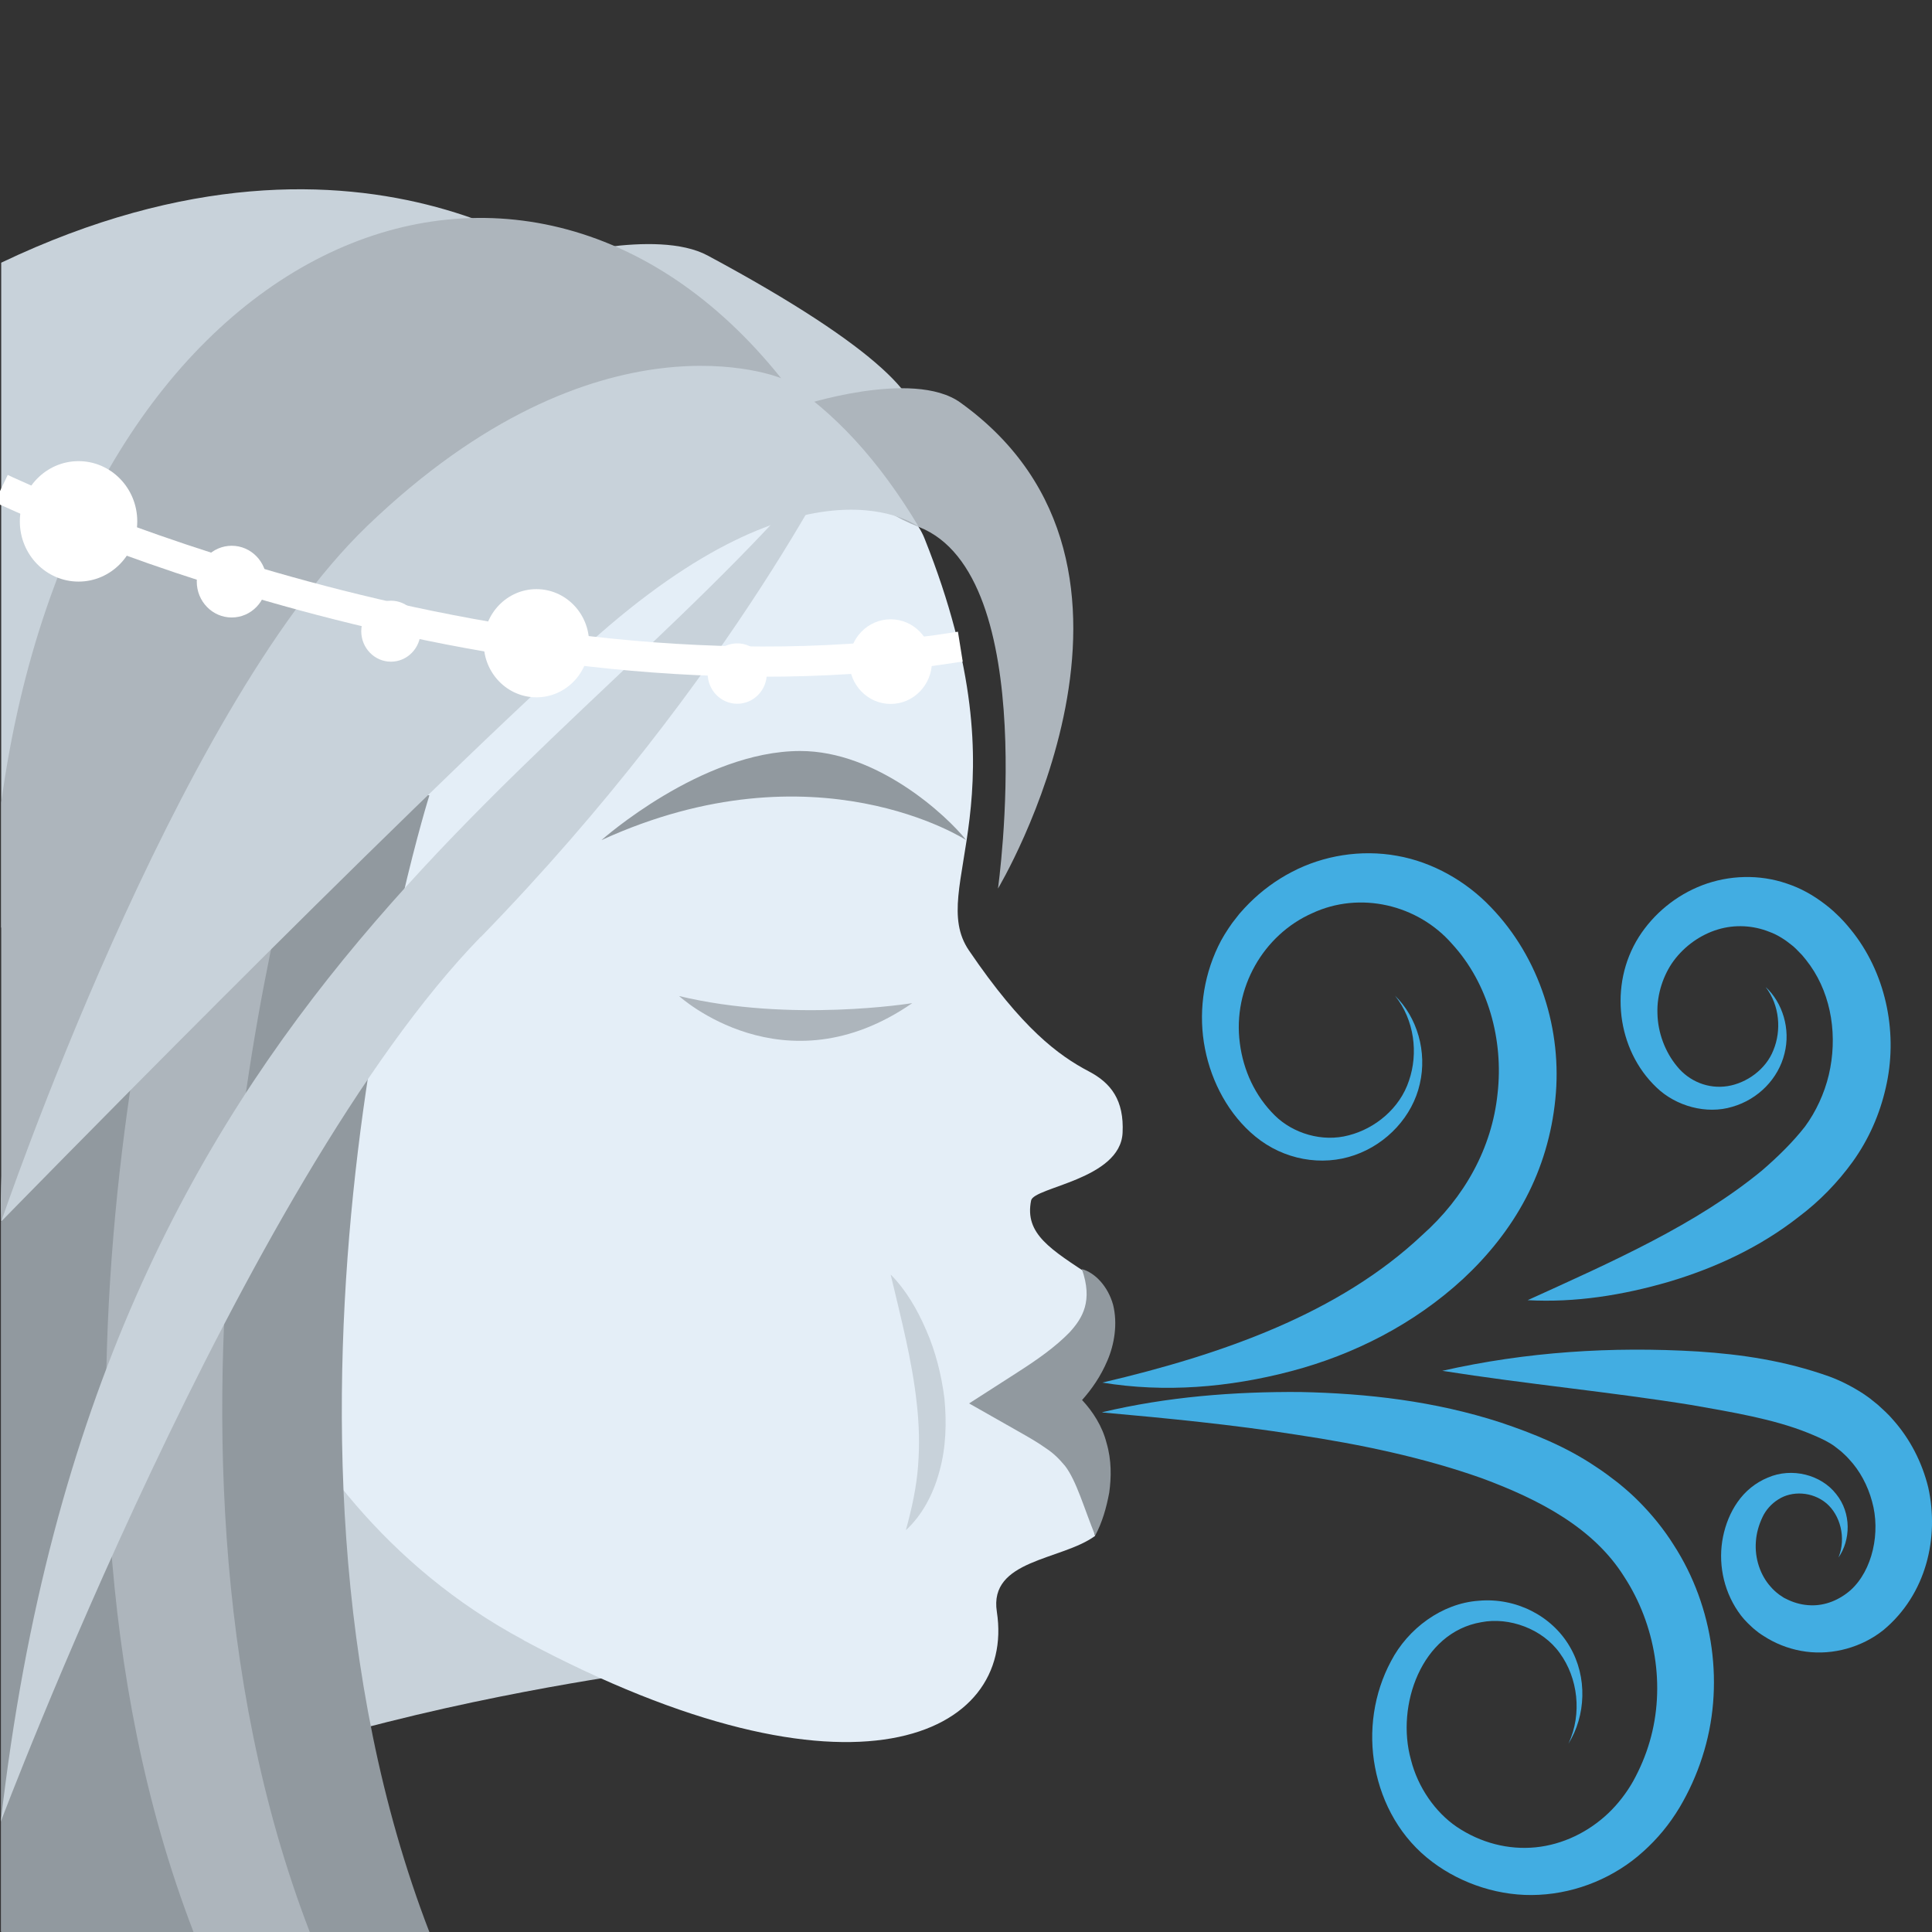 <svg xmlns="http://www.w3.org/2000/svg" viewBox="0 0 64 64" enable-background="new 0 0 64 64"><rect x="0" y="0" width="64" height="64" fill="#333333" stroke="none"/><path fill="#c8d2da" d="M21.979,55.293L0.04,40.464V64C2.318,57.729,21.979,55.293,21.979,55.293z"/><path fill="#e4eef7" d="m17.346 54.33c-9.155-4.893-10.828-15.399-10.828-15.399s-1.419-5.62 6.01-15.609c4.088-5.498 16.444-9.635 18.1-5.48 3.451 8.643.035 11.53 1.468 13.64 1.761 2.593 2.969 3.482 3.975 4.01.731.383 1.171.952 1.116 2.037-.08 1.547-2.938 1.793-3.03 2.238-.227 1.116.663 1.628 2.02 2.524 1.354.895-1.111 1.795-.635 4.652.479 2.854.734 3.936.734 3.936-1.114.816-3.525.776-3.254 2.514.626 4.064-4.716 6.803-15.681.941"/><path fill="#91999f" d="m33.705 45.46c.642-.408 1.255-.84 1.724-1.322.438-.479.78-1.047.409-2.098.433.117.865.57 1.035 1.184.155.625.042 1.313-.189 1.847-.22.518-.512.94-.839 1.307.35.371.671.867.81 1.418.171.577.159 1.146.09 1.649-.096.51-.229.978-.465 1.423-.376-.925-.622-1.819-1-2.309-.199-.238-.377-.416-.64-.589-.253-.182-.56-.358-.885-.542l-1.652-.938 1.604-1.03"/><path fill="#adb5bc" d="m30.22 33.23c-4.254 2.942-7.726-.235-7.726-.235 3.7.892 7.726.235 7.726.235"/><path fill="#c8d2da" d="m29.504 42.22c.502.505.881 1.152 1.18 1.849.305.695.501 1.463.602 2.259.076.799.052 1.635-.166 2.41-.205.777-.593 1.479-1.112 1.951.206-.749.353-1.439.405-2.135.052-.695.035-1.387-.046-2.079-.15-1.392-.508-2.76-.863-4.255"/><g fill="#91999f"><path d="m26.508 24.878c-3.267 0-6.582 2.951-6.582 2.951 7.098-3.246 12.08 0 12.08 0-.637-.807-2.947-2.956-5.503-2.951"/><path d="m14.223 26.35c0 0-6.525 20.704 0 37.65h-4.805c0 0-7.02-18.763.789-38.17l4.02.518"/></g><path fill="#adb5bc" d="m10.262 26.26c0 0-6.525 20.796 0 37.742h-4.805c0 0-7.02-18.854.789-38.26l4.02.516"/><path fill="#91999f" d="M6.41,26.35c0,0-6.525,20.704,0,37.65H0.04V40.464L6.41,26.35z"/><path fill="#c8d2da" d="m18.1 8.584c0 0 3.634-1.037 5.343-.119 11.585 6.223 6.04 7.258 1.949 5.663-2.931-1.144-7.292-5.544-7.292-5.544"/><path fill="#adb5bc" d="m26.47 13.455c0 0 3.763-1.253 5.343-.12 7.617 5.467 1.246 16.1 1.246 16.1s1.465-10.385-2.623-11.98c-2.93-1.145-3.966-4-3.966-4"/><g fill="#c8d2da"><path d="m.04 8.702c12.288-5.861 19.623.713 19.623.713l-19.623 21.318v-22.03"/><path d="m19.516 21.308c7.323-6.609 10.92-3.854 10.92-3.854-10.773-18.02-30.908 7.05-30.396 23.01 0 0 12.909-13.228 19.476-19.16"/><path d="m15.927 31.04c8.495-8.727 12.209-16.657 12.209-16.657-9.03 11.451-24.911 17.957-28.11 45.963 0 0 8-21.2 15.897-29.31"/></g><path fill="#adb5bc" d="m12.153 17.434c7.708-7.414 13.721-4.907 13.721-4.907-8.632-10.786-23.272-4.657-25.834 14.06v13.881c0 0 5.731-16.891 12.11-23.03"/><path fill="none" stroke="#fff" stroke-miterlimit="10" d="m.04 16.184c0 0 16.16 7.735 31.772 5.236"/><g fill="#fff"><ellipse cx="2.602" cy="17.271" rx="1.945" ry="1.995"/><ellipse cx="7.676" cy="19.267" rx="1.158" ry="1.188"/><ellipse cx="12.95" cy="20.909" rx=".983" ry="1.01"/><ellipse cx="17.77" cy="21.308" rx="1.746" ry="1.792"/><ellipse cx="24.422" cy="22.313" rx=".979" ry="1"/><ellipse cx="29.504" cy="21.917" rx="1.368" ry="1.402"/></g><g fill="#42ade2"><path d="m36.516 45.8c4-.938 7.846-2.295 10.598-4.888 1.398-1.243 2.311-2.883 2.495-4.689.202-1.779-.313-3.652-1.507-4.954-1.139-1.307-3.056-1.757-4.637-1.016-1.609.713-2.635 2.48-2.394 4.303.114.895.502 1.751 1.165 2.401.598.586 1.563.888 2.442.652.874-.223 1.694-.892 1.995-1.808.313-.906.185-2.01-.462-2.818.737.717 1.07 1.86.822 2.921-.237 1.069-1.084 1.987-2.157 2.36-1.087.383-2.355.156-3.292-.617-.87-.713-1.45-1.789-1.667-2.906-.222-1.124-.075-2.326.434-3.388.118-.256.299-.54.471-.782l.236-.302c.142-.158.204-.231.319-.344.41-.411.888-.766 1.413-1.039 1.049-.551 2.298-.751 3.486-.537 1.188.208 2.297.849 3.104 1.695 1.633 1.689 2.379 4.092 2.142 6.373-.114 1.141-.441 2.26-.978 3.276-.534 1.019-1.266 1.917-2.072 2.667-1.633 1.508-3.635 2.518-5.695 3.06-2.059.544-4.197.72-6.261.38"/><path d="m50.606 43.07c2.833-1.287 5.59-2.507 7.764-4.297.525-.454 1.022-.94 1.425-1.457.361-.491.641-1.096.787-1.711.291-1.238.107-2.596-.617-3.623-.08-.115-.21-.277-.268-.342-.136-.145-.273-.284-.354-.34-.198-.163-.465-.338-.729-.431-.534-.215-1.141-.251-1.709-.079-.563.17-1.097.54-1.468 1.045-.332.455-.556 1.1-.532 1.733.011.635.253 1.282.653 1.761.401.492 1.028.752 1.672.65.626-.1 1.268-.55 1.518-1.195.264-.645.212-1.473-.26-2.09.565.522.833 1.396.626 2.206-.202.827-.864 1.514-1.726 1.763-.855.261-1.871-.016-2.518-.643-.659-.628-1.048-1.469-1.157-2.357-.103-.892.063-1.813.579-2.631.486-.76 1.224-1.374 2.104-1.71.877-.333 1.886-.366 2.791-.054.461.152.861.375 1.264.682.229.172.359.305.493.433.207.211.316.349.466.538 1.108 1.447 1.463 3.385 1.057 5.118-.199.874-.557 1.694-1.092 2.442-.514.709-1.107 1.313-1.774 1.816-1.31 1.03-2.804 1.713-4.323 2.165-1.524.443-3.094.695-4.672.608"/><path d="m36.516 46.781c2.143-.509 4.349-.685 6.562-.669 2.211.046 4.452.301 6.633 1.01 1.082.364 2.173.801 3.163 1.472.234.15.517.363.718.52.256.207.49.412.703.629.433.436.821.915 1.147 1.433 1.33 2.057 1.708 4.701.944 7.04-.186.579-.443 1.145-.748 1.658-.335.558-.729 1.035-1.204 1.461-.938.852-2.183 1.369-3.452 1.433-1.268.07-2.554-.354-3.523-1.081-1.057-.787-1.681-1.938-1.908-3.138-.229-1.199-.041-2.462.529-3.522.558-1.074 1.68-1.914 2.902-2 1.226-.111 2.423.493 3.02 1.522.592 1.01.53 2.289-.044 3.211.461-.993.309-2.179-.287-2.997-.573-.807-1.682-1.206-2.603-1.025-1.982.339-2.83 2.759-2.33 4.552.23.918.808 1.743 1.52 2.228.796.533 1.71.766 2.611.677.898-.09 1.747-.504 2.403-1.125.325-.307.615-.687.828-1.065.235-.427.417-.86.55-1.318.531-1.824.188-3.867-.845-5.453-1.01-1.615-2.796-2.556-4.724-3.268-1.936-.686-4.01-1.12-6.123-1.438-2.111-.333-4.259-.543-6.444-.739"/><path d="m47.778 45.41c2.778-.629 5.611-.812 8.473-.64 1.437.095 2.869.302 4.349.829.37.137.738.322 1.11.561l.139.096.104.075.051.042.204.164c.148.135.357.322.487.479.578.644.977 1.428 1.181 2.258.368 1.665-.065 3.54-1.484 4.723-.711.568-1.664.836-2.565.716-.45-.059-.884-.21-1.265-.433-.104-.066-.166-.097-.301-.194-.076-.063-.12-.089-.223-.184-.197-.178-.341-.338-.466-.526-.503-.741-.661-1.643-.495-2.467.084-.412.242-.81.48-1.149.253-.366.601-.645 1-.811.803-.35 1.771-.096 2.268.543.514.635.478 1.53.077 2.104.264-.658.056-1.41-.402-1.799-.466-.39-1.141-.419-1.591-.127-.228.141-.417.354-.524.586-.122.258-.201.531-.219.811-.044.557.149 1.118.488 1.494.08.095.184.187.249.235.024.026.133.091.194.134l.15.073c.233.107.479.166.725.174.492.021.965-.18 1.331-.501.73-.658 1-1.921.71-2.943-.142-.522-.401-1.015-.768-1.404-.096-.109-.153-.152-.261-.254l-.206-.161-.052-.04c.057.043-.007-.003-.004 0l-.078-.051c-.22-.135-.485-.249-.767-.363-1.142-.457-2.497-.679-3.829-.915-2.694-.435-5.465-.692-8.27-1.135"/></g></svg>